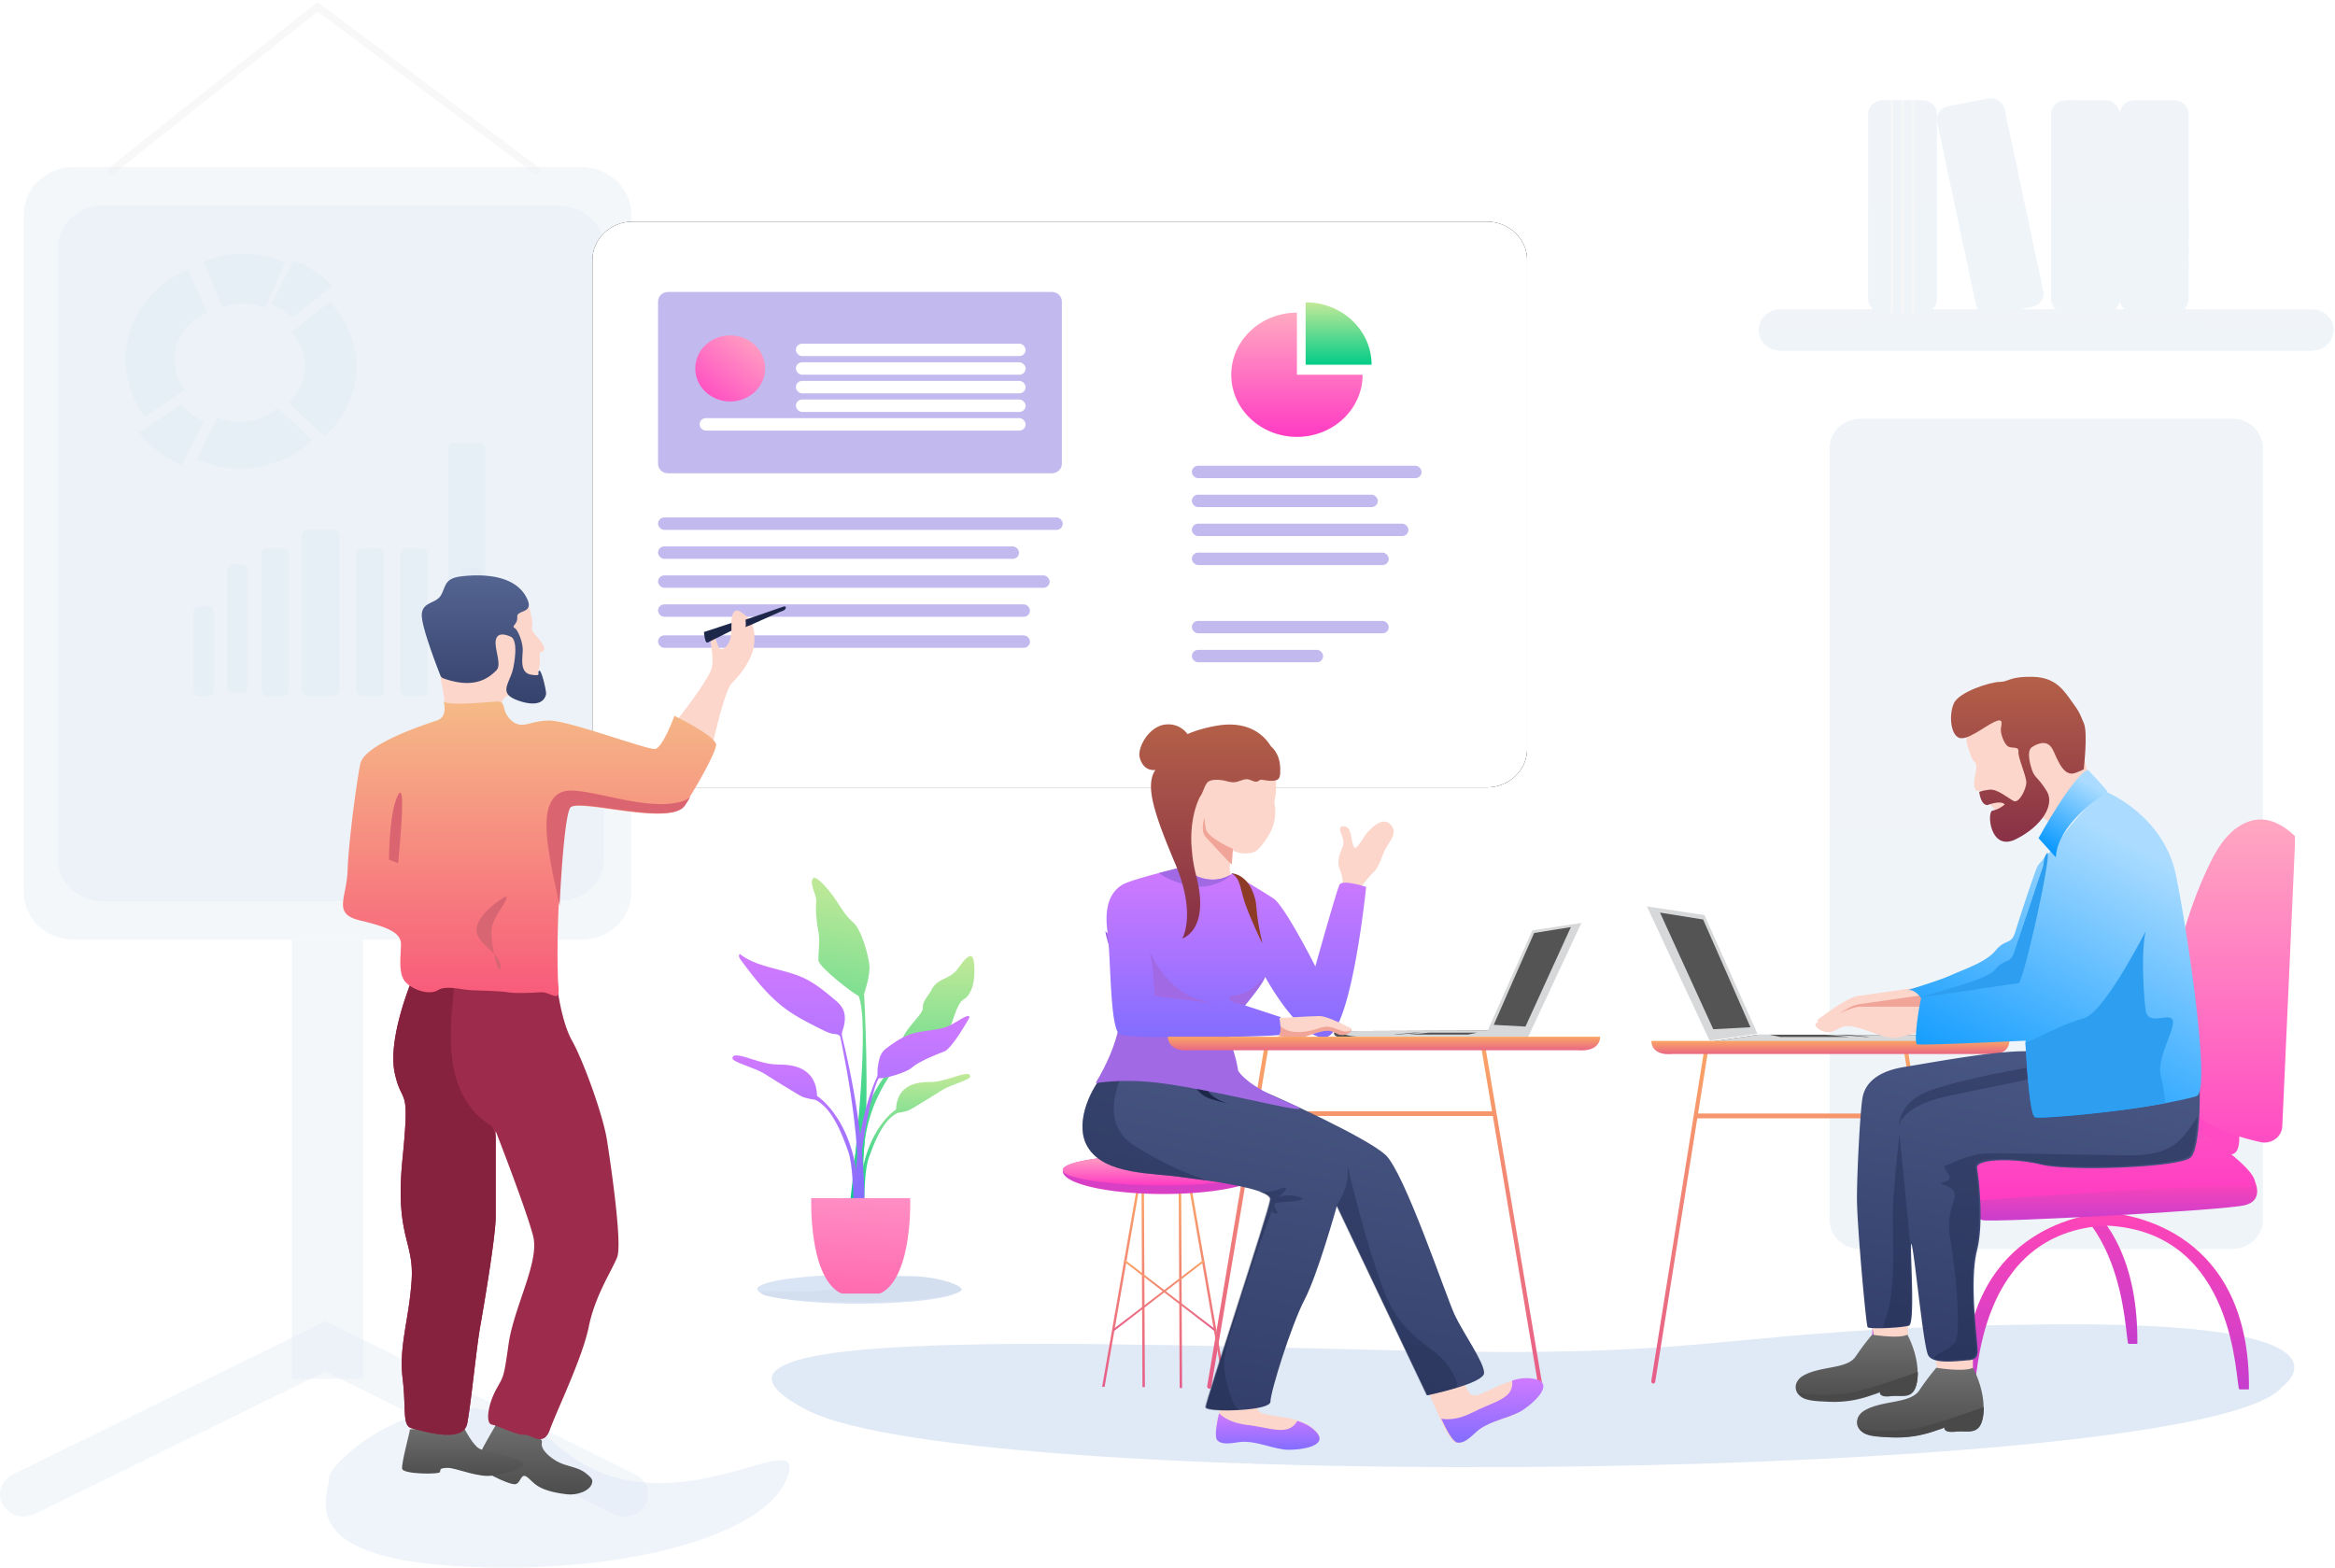 <svg xmlns="http://www.w3.org/2000/svg" xmlns:xlink="http://www.w3.org/1999/xlink" width="688" height="462"><defs><linearGradient id="a" x1="50%" x2="50%" y2="100%"><stop stop-color="#CEDCEB" offset="0"></stop><stop stop-color="#CDDCEB" offset="1"></stop></linearGradient><linearGradient id="d" x1="50%" x2="50%" y2="100%"><stop stop-color="#FFA9C1" offset="0"></stop><stop stop-color="#FF3BC3" offset="1"></stop></linearGradient><linearGradient id="e" x1="50%" x2="50%" y2="100%"><stop stop-color="#C2E998" offset="0"></stop><stop stop-color="#02CC87" offset="1"></stop></linearGradient><linearGradient id="f" x1="100%" x2="0%" y2="116.95%"><stop stop-color="#FFA9C1" offset="0"></stop><stop stop-color="#FF3BC3" offset="1"></stop></linearGradient><linearGradient id="g" x1="50%" x2="50%" y2="100%"><stop stop-color="#FAA565" offset="0"></stop><stop stop-color="#E65C8A" offset="1"></stop></linearGradient><linearGradient id="h" x1="50%" x2="50%" y1="100%" y2="0%"><stop stop-color="#C63DCD" offset="0"></stop><stop stop-color="#FF45B7" offset="1"></stop></linearGradient><linearGradient id="i" x1="50%" x2="50%" y1="3.098%" y2="100%"><stop stop-color="#6E6E6E" offset="0"></stop><stop stop-color="#4C4C4C" offset="1"></stop></linearGradient><linearGradient id="j" x1="96.396%" x2="50%" y1="-118.5%" y2="100%"><stop stop-color="#6474A4" offset="0"></stop><stop stop-color="#34406B" offset="1"></stop></linearGradient><linearGradient id="k" x1="50%" x2="50%" y1="-15.553%" y2="100%"><stop stop-color="#BB6849" offset="0"></stop><stop stop-color="#862E46" offset="1"></stop></linearGradient><linearGradient id="l" x1="67.243%" x2="25.49%" y1="13.242%" y2="100%"><stop stop-color="#ABDCFF" offset="0"></stop><stop stop-color="#0396FF" offset="1"></stop></linearGradient><linearGradient id="m" x1="50%" x2="50%" y2="100%"><stop stop-color="#D17AFF" offset="0"></stop><stop stop-color="#816DFF" offset="1"></stop></linearGradient><linearGradient id="n" x1="66.968%" x2="50%" y1="-200.29%" y2="100%"><stop stop-color="#FFD1EE" offset="0"></stop><stop stop-color="#FF6BAF" offset="1"></stop></linearGradient><linearGradient id="o" x1="50%" x2="50%" y2="100%"><stop stop-color="#F5BA86" offset="0"></stop><stop stop-color="#F8587A" offset="1"></stop></linearGradient><linearGradient id="p" x1="50%" x2="50%" y1="-46.45%" y2="100%"><stop stop-color="#6476A4" offset="0"></stop><stop stop-color="#34416B" offset="1"></stop></linearGradient><filter id="b" x="-11.6%" y="-16.8%" width="123.2%" height="138.4%"><feGaussianBlur stdDeviation="10"></feGaussianBlur></filter><path id="c" d="M342.86 166.73H91.28c-6.55 0-11.91-5.07-11.91-11.267v-144.2c0-6.197 5.36-11.267 11.91-11.267h251.58c6.55 0 11.91 5.07 11.91 11.267v144.2c0 6.197-5.36 11.267-11.91 11.267"></path></defs><g fill="none" fill-rule="evenodd"><g opacity=".682"><path opacity=".313" stroke="#E3E3E3" stroke-linecap="round" stroke-width="2.305" d="M33 50.178L93.58 2 158 50.178"></path><path fill="url(#a)" opacity=".313" d="M86 404.32h21V274.9H86z" transform="translate(0 2)"></path><path d="M6.953 444.94c-2.518 0-4.947-1.306-6.18-3.58-1.757-3.24-.417-7.224 2.994-8.895l92.153-45.149 91.338 45.161c3.402 1.683 4.727 5.669 2.956 8.906-1.768 3.236-5.96 4.496-9.364 2.81l-84.959-42.005-85.763 42.017a7.192 7.192 0 01-3.175.735M171.25 274.9H21.75c-8.145 0-14.749-6.227-14.749-13.909V61.141c0-7.682 6.604-13.911 14.749-13.911h149.5c8.145 0 14.748 6.229 14.748 13.911v199.85c0 7.682-6.603 13.909-14.748 13.909" fill="url(#a)" opacity=".313" transform="translate(0 2)"></path><path d="M164.73 263.56H30.26c-7.326 0-13.265-5.607-13.265-12.526V71.094c0-6.917 5.939-12.524 13.265-12.524h134.47c7.326 0 13.265 5.607 13.265 12.524v179.94c0 6.919-5.939 12.526-13.265 12.526" fill="url(#a)" opacity=".313" transform="translate(0 2)"></path><path d="M105 105.97c0-7.292-2.951-13.958-7.805-19.061l-11.377 9.102c2.538 2.67 4.09 6.147 4.09 9.96 0 4.21-1.881 8.023-4.908 10.775l10.613 9.839c5.792-5.265 9.387-12.561 9.387-20.615M53.468 117.14L41 125.521c3.211 4.094 7.51 7.406 12.504 9.568L60 122.137c-2.61-1.13-4.854-2.857-6.532-4.997M86.012 91.633L98 82.273c-3.157-3.24-7.077-5.864-11.512-7.644L80 87.637a17.505 17.505 0 016.012 3.996M70.742 122.41c-2.38 0-4.628-.513-6.656-1.408L58 133.362a31.525 31.525 0 0012.742 2.67c8.28 0 15.791-3.164 21.258-8.273l-10.146-9.676c-2.856 2.672-6.783 4.327-11.112 4.327M71.713 87.391c2.287 0 4.457.51 6.42 1.408L84 75.42a29.455 29.455 0 00-12.287-2.68c-4.152 0-8.11.86-11.713 2.415l5.589 13.499a15.421 15.421 0 016.124-1.263M51.374 104.01c0-6.232 3.974-11.591 9.626-13.881l-5.59-12.67C44.601 81.839 37 92.091 37 104.01c0 6.312 2.14 12.152 5.75 16.904l11.64-8.073c-1.889-2.485-3.016-5.532-3.016-8.831M61.323 203.1h-2.646c-.926 0-1.677-.76-1.677-1.7v-23.05c0-.939.751-1.7 1.677-1.7h2.646c.927 0 1.677.761 1.677 1.7v23.05c0 .94-.75 1.7-1.677 1.7M151.32 203.1h-2.646c-.926 0-1.677-.795-1.677-1.777V185.04c0-.983.751-1.778 1.677-1.778h2.646c.927 0 1.677.795 1.677 1.778v16.283c0 .982-.75 1.777-1.677 1.777M71.323 202.16h-2.646A1.685 1.685 0 0167 200.467v-34.402c0-.934.751-1.692 1.677-1.692h2.646c.927 0 1.677.758 1.677 1.692v34.402c0 .936-.75 1.693-1.677 1.693M140.32 203.1h-2.646a1.685 1.685 0 01-1.677-1.693v-34.402c0-.934.751-1.692 1.677-1.692h2.646c.927 0 1.677.758 1.677 1.692v34.402c0 .936-.75 1.693-1.677 1.693M83.406 203.1h-4.811c-.88 0-1.595-.762-1.595-1.703V161.35c0-.941.715-1.704 1.595-1.704h4.811c.881 0 1.594.763 1.594 1.704v40.048c0 .941-.713 1.703-1.594 1.703M124.41 203.1h-4.812c-.88 0-1.594-.762-1.594-1.703V161.35c0-.941.714-1.704 1.594-1.704h4.812c.881 0 1.594.763 1.594 1.704v40.048c0 .941-.713 1.703-1.594 1.703M111.41 203.1h-4.812c-.88 0-1.594-.762-1.594-1.703V161.35c0-.941.714-1.704 1.594-1.704h4.812c.881 0 1.594.763 1.594 1.704v40.048c0 .941-.713 1.703-1.594 1.703M98.092 203.1h-7.184c-1.053 0-1.908-.772-1.908-1.726v-45.671c0-.953.855-1.726 1.908-1.726h7.184c1.055 0 1.908.773 1.908 1.726v45.67c0 .955-.853 1.727-1.908 1.727" fill="url(#a)" opacity=".313" transform="translate(0 2)"></path><path d="M141.09 202.16h-7.182c-1.053 0-1.908-.761-1.908-1.702V130.18c0-.942.855-1.704 1.908-1.704h7.182c1.055 0 1.91.762 1.91 1.704v70.278c0 .94-.855 1.702-1.91 1.702" fill="url(#a)" opacity=".313" transform="translate(0 2)"></path></g><g transform="translate(539.09 122.92)" fill="url(#a)" opacity=".313"><path d="M118.58 245.08H9.04c-4.994 0-9.04-3.821-9.04-8.533V9.017C0 4.305 4.046.483 9.04.483h109.54c4.992 0 9.04 3.822 9.04 8.534v227.53c0 4.712-4.048 8.533-9.04 8.533"></path><path d="M120.5.681a8.05 8.05 0 01.37 2.403v227.53c0 4.713-4.048 8.534-9.04 8.534H2.29c-.66 0-1.303-.07-1.922-.197 1.1 3.542 4.561 6.13 8.67 6.13h109.54c4.994 0 9.04-3.821 9.04-8.534V9.017c0-4.09-3.048-7.505-7.118-8.336"></path><path d="M108.26 56.445H19.399c-4.838 0-8.76-3.702-8.76-8.27V24.826c0-4.567 3.922-8.27 8.76-8.27h88.861c4.837 0 8.76 3.702 8.76 8.27v23.35c0 4.567-3.923 8.269-8.76 8.269M108.26 113.14H19.399c-4.838 0-8.76-3.702-8.76-8.27V81.521c0-4.567 3.922-8.27 8.76-8.27h88.861c4.837 0 8.76 3.703 8.76 8.27v23.35c0 4.567-3.923 8.269-8.76 8.269M108.26 169.83H19.399c-4.838 0-8.76-3.702-8.76-8.27v-23.349c0-4.567 3.922-8.27 8.76-8.27h88.861c4.837 0 8.76 3.703 8.76 8.27v23.35c0 4.567-3.923 8.269-8.76 8.269M108.26 226.53H19.399c-4.838 0-8.76-3.702-8.76-8.27v-23.35c0-4.566 3.922-8.268 8.76-8.268h88.861c4.837 0 8.76 3.702 8.76 8.268v23.35c0 4.568-3.923 8.27-8.76 8.27"></path><path d="M109.13 16.599a7.88 7.88 0 011.173 4.121v23.347c0 4.568-3.923 8.271-8.76 8.271H12.682c-.293 0-.582-.015-.869-.042 1.514 2.478 4.341 4.15 7.589 4.15h88.86c4.838 0 8.76-3.704 8.76-8.271V24.828c0-4.291-3.46-7.817-7.891-8.229M109.13 73.293a7.88 7.88 0 011.173 4.121v23.347c0 4.568-3.923 8.271-8.76 8.271H12.682c-.293 0-.582-.015-.869-.042 1.514 2.478 4.341 4.15 7.589 4.15h88.86c4.838 0 8.76-3.704 8.76-8.271V81.522c0-4.291-3.46-7.817-7.891-8.229M109.13 129.99a7.876 7.876 0 011.173 4.121v23.347c0 4.568-3.923 8.271-8.76 8.271H12.682c-.293 0-.582-.015-.869-.042 1.514 2.478 4.341 4.15 7.589 4.15h88.86c4.838 0 8.76-3.704 8.76-8.271v-23.347c0-4.291-3.46-7.817-7.891-8.229M109.13 186.68a7.878 7.878 0 011.172 4.121v23.35c0 4.567-3.922 8.27-8.76 8.27H12.68c-.291 0-.581-.015-.867-.042 1.513 2.477 4.341 4.15 7.587 4.15h88.861c4.837 0 8.76-3.704 8.76-8.271v-23.35c0-4.289-3.462-7.816-7.891-8.228"></path><path d="M97.15 47.545H24.993c-4.205 0-7.615-3.219-7.615-7.188v-11.98c0-3.97 3.41-7.188 7.615-7.188H97.15c4.205 0 7.615 3.219 7.615 7.188v11.98c0 3.97-3.41 7.188-7.615 7.188M97.15 104.14H24.993c-4.205 0-7.615-3.219-7.615-7.188v-11.98c0-3.97 3.41-7.188 7.615-7.188H97.15c4.205 0 7.615 3.217 7.615 7.188v11.98c0 3.97-3.41 7.188-7.615 7.188M97.15 160.73H24.993c-4.205 0-7.615-3.219-7.615-7.188v-11.98c0-3.97 3.41-7.188 7.615-7.188H97.15c4.205 0 7.615 3.219 7.615 7.188v11.98c0 3.97-3.41 7.188-7.615 7.188M97.15 217.32H24.993c-4.205 0-7.615-3.219-7.615-7.188v-11.98c0-3.97 3.41-7.188 7.615-7.188H97.15c4.205 0 7.615 3.219 7.615 7.188v11.98c0 3.97-3.41 7.188-7.615 7.188"></path><path d="M70.546 36.501c0-3.504-3.008-6.342-6.72-6.342-3.71 0-6.72 2.838-6.72 6.342s3.01 6.343 6.72 6.343c3.712 0 6.72-2.84 6.72-6.343M70.531 93.195c0-3.504-3.008-6.343-6.72-6.343-3.71 0-6.72 2.84-6.72 6.343 0 3.504 3.01 6.343 6.72 6.343 3.712 0 6.72-2.84 6.72-6.343M70.516 149.89c0-3.504-3.008-6.343-6.72-6.343-3.71 0-6.72 2.84-6.72 6.343 0 3.504 3.01 6.343 6.72 6.343 3.712 0 6.72-2.84 6.72-6.343M70.502 206.58c0-3.504-3.008-6.343-6.72-6.343-3.71 0-6.72 2.84-6.72 6.343 0 3.504 3.01 6.342 6.72 6.342 3.712 0 6.72-2.838 6.72-6.342"></path><path d="M66.594 30.734c.805 1.046 1.294 2.322 1.294 3.713 0 3.504-3.01 6.344-6.72 6.344-.99 0-1.92-.215-2.767-.577 1.22 1.587 3.19 2.63 5.426 2.63 3.711 0 6.72-2.84 6.72-6.343 0-2.57-1.627-4.769-3.953-5.767M66.579 87.428c.805 1.046 1.294 2.32 1.294 3.713 0 3.504-3.01 6.344-6.72 6.344-.99 0-1.92-.215-2.767-.577 1.22 1.587 3.19 2.63 5.426 2.63 3.711 0 6.72-2.84 6.72-6.343 0-2.569-1.627-4.769-3.953-5.767M66.564 144.12c.805 1.046 1.294 2.32 1.294 3.713 0 3.504-3.01 6.344-6.72 6.344-.99 0-1.922-.215-2.767-.577 1.22 1.587 3.19 2.63 5.426 2.63 3.711 0 6.72-2.84 6.72-6.343 0-2.57-1.627-4.769-3.953-5.767M66.549 200.82c.805 1.047 1.294 2.322 1.294 3.715 0 3.502-3.01 6.342-6.72 6.342-.99 0-1.92-.214-2.767-.577 1.22 1.588 3.19 2.63 5.426 2.63 3.711 0 6.72-2.84 6.72-6.342 0-2.57-1.627-4.77-3.953-5.768"></path></g><g transform="translate(95.186 65.305)"><use fill="#000" filter="url(#b)" xlink:href="#c"></use><use fill="#FFF" xlink:href="#c"></use><path d="M306.3 45.131c0 10.11-8.663 18.306-19.35 18.306s-19.35-8.196-19.35-18.306c0-10.11 8.663-18.306 19.35-18.306v18.306h19.35z" fill="url(#d)"></path><path d="M289.51 23.777c10.734 0 19.436 8.232 19.436 18.387H289.51V23.777z" fill="url(#e)"></path><path d="M214.75 74.161H101.64c-1.621 0-2.936-1.243-2.936-2.777V23.506c0-1.534 1.315-2.778 2.936-2.778h113.11c1.621 0 2.936 1.244 2.936 2.778v47.878c0 1.534-1.315 2.777-2.936 2.777" fill="#C2BAEF"></path><path d="M119.96 53.008c-5.685 0-10.294-4.36-10.294-9.738s4.609-9.739 10.294-9.739c5.686 0 10.294 4.36 10.294 9.739s-4.609 9.738-10.294 9.738z" fill="url(#f)"></path><rect x="139.32" y="35.97" width="67.685" height="3.658" rx="1.829" fill="#fff"></rect><rect x="255.99" y="71.94" width="67.685" height="3.658" rx="1.829" fill="#C2BAEF"></rect><rect x="98.705" y="87.181" width="119.25" height="3.658" rx="1.829" fill="#C2BAEF"></rect><rect x="255.99" y="80.475" width="54.793" height="3.658" rx="1.829" fill="#C2BAEF"></rect><rect x="98.705" y="95.717" width="106.36" height="3.658" rx="1.829" fill="#C2BAEF"></rect><rect x="255.99" y="89.01" width="63.817" height="3.658" rx="1.829" fill="#C2BAEF"></rect><rect x="98.705" y="104.25" width="115.39" height="3.658" rx="1.829" fill="#C2BAEF"></rect><rect x="255.99" y="97.546" width="58.016" height="3.658" rx="1.829" fill="#C2BAEF"></rect><rect x="98.705" y="112.79" width="109.59" height="3.658" rx="1.829" fill="#C2BAEF"></rect><rect x="98.705" y="121.93" width="109.59" height="3.658" rx="1.829" fill="#C2BAEF"></rect><rect x="255.99" y="117.66" width="58.016" height="3.658" rx="1.829" fill="#C2BAEF"></rect><rect x="255.99" y="126.2" width="38.677" height="3.658" rx="1.829" fill="#C2BAEF"></rect><rect x="139.32" y="41.457" width="67.685" height="3.658" rx="1.829" fill="#fff"></rect><rect x="139.32" y="46.944" width="67.685" height="3.658" rx="1.829" fill="#fff"></rect><rect x="139.32" y="52.431" width="67.685" height="3.658" rx="1.829" fill="#fff"></rect><rect x="110.95" y="57.918" width="96.048" height="3.658" rx="1.829" fill="#fff"></rect><path d="M206.52 103.03l.02 2.257" fill="#FCD6CB"></path><path d="M577.3 343.32s27.313-19.441-69.977-18.329c-97.291 1.112-90.382 9.822-183.65 7.804-93.273-2.018-230.33-8.036-181.07 17.422 49.26 25.458 412.13 21.124 434.7-6.897" fill="#D9E4F4" opacity=".812"></path><path d="M407.08 243.22c.06-.373.365-.623.688-.56.317.073.525.445.465.827l-3.09 19.338h63.198c.18 0 .34.101.448.256l-3.13-19.594c-.06-.382.148-.754.478-.83.319-.06.615.186.675.564l15.708 98.337c.061.382-.148.753-.464.827a.473.473 0 01-.112.013c-.281 0-.524-.241-.577-.574l-12.47-78.071c-.078.282-.296.488-.556.488h-63.423l-12.393 77.584c-.053.332-.296.573-.576.573a.473.473 0 01-.112-.013c-.317-.073-.526-.445-.465-.828l15.708-98.336z" fill="url(#g)"></path><path d="M520 162.27s-2.578-8.203-2.578-12.195c0-2.893-2.697-5.891-4.835-7.672-4.046-3.37-9.426-4.57-14.701-3.768-3.208.488-7.69 1.469-9.695 4.058-2.557 3.306-5 7.86-3.581 12.038.473 1.393.897 3.121 1.818 4.336.11.144.293.271.389.41.778 1.118-.104 3.306-.209 4.551-.065.778-.472 3.358.697 3.674 1.64.443.938-.776 1.64.444.595 1.03 1.14 2.089 1.82 3.073.675.977 1.768 1.611 2.154 2.74.467 1.37.057 6.212 2.706 5.826 3.047-.443 7.383-6.43 11.016-4.212 3.633 2.217 4.102 3.769 4.102 3.769L520 162.27z" fill="#FCD6CB"></path><path d="M475.92 239.79v.691c0 .661-.567 1.198-1.266 1.198h-65.887l14.11-2.087 53.042.198z" fill="#545454"></path><path fill="#D6D8D9" d="M422.62 239.29l-15.59-34.93-16.96-2.56 18.48 39.57z"></path><path d="M406.63 205.66c.493.99 13.946 31.743 13.946 31.743l-10.954.585-15.685-34.362 12.694 2.033z" fill="#545454"></path><path d="M422.91 239.6l53.043.198-4.055 1.25c-1.376.423-2.813.639-4.26.639h-58.87l14.142-2.087z" fill="#D6D8D9"></path><path fill="#545454" d="M429.36 240.28h20.54l-7.17-.68h-16.56zM454.52 240.28h1.44l-7.1-.68h-2.71z"></path><path d="M426.35 241.43h-34.991c.214 4.633 5.984 3.861 5.984 3.861h93.561s5.77.772 5.984-3.861H426.35z" fill="url(#g)"></path><path d="M564.58 269.19s.465 5.054-1.988 5.615c-2.453.561-11.7-1.575-11.36-5.615.34-4.04.235-7.792 3.75-8.236 3.516-.443 9.634 6.97 9.634 6.97" fill="#FF4AC3"></path><path d="M495.04 278.67v-.057s.17.003.485.022c.313-.02.484-.022.484-.022v.057c6.106.502 39.003 5.375 38.571 52.036h-2.657c-1.149-1.775-.451-46.485-36.398-48.258-35.947 1.773-35.25 46.483-36.398 48.258h-2.658c-.432-46.661 32.466-51.534 38.571-52.036" fill="url(#h)"></path><path d="M524.98 292.08v-.057s.184.003.52.022c.338-.019.521-.022.521-.022v.057c6.559.503 41.9 5.375 41.435 52.036h-2.854c-1.234-1.775-.485-46.485-39.101-48.258-38.616 1.772-37.867 46.483-39.101 48.258h-2.855c-.465-46.661 34.877-51.534 41.435-52.036" fill="url(#h)"></path><path d="M568.95 282.27s3.314 5.952-2.545 7.537-73.44 5.133-77.266 4.468c-3.826-.665-8.174-7.286-8.173-7.313.001-.027 86.61-4.692 86.61-4.692h1.374z" fill="url(#h)"></path><path d="M581 183.75a54863.503 54863.503 0 01-3.727 82.864c-.143 3.137-3.284 5.373-6.508 4.626-8.824-2.044-17.516-5.111-22.753-11.904-6.174-8.009-5.693-18.882-4.232-28.697 2.107-14.147 5.73-28.179 12.016-41.169 2.256-4.66 5.096-9.42 9.833-11.907 5.92-3.108 11.115-.517 15.37 3.52M478.38 289.16s73.219-5.776 87.321-4.678c14.102 1.1-17.687-22.423-32.928-25.719-15.241-3.296-71.453-4.395-68.448 1.465 3.005 5.86 3.672 26.368 14.056 28.932" fill="url(#d)"></path><path d="M470.63 225.57l-18.426 2.617c-3.303.47-10.099 5.803-11.546 6.767-1.447.963 2.647 3.24 5.085 1.801 2.438-1.439 2.603-2.64 7.131-2.105 4.529.534 9.092 2.408 12.438 1.092 3.346-1.316 6.505-2.69 6.505-2.69l-1.03-6.495" fill="#FCD6CB"></path><path d="M471.2 231.06h-18.633c-3.34 0-10.898 4.32-12.48 5.07-1.582.75 2.11 3.577 4.746 2.496 2.637-1.08 2.988-2.245 7.383-1.08 4.394 1.163 8.613 3.658 12.129 2.826 3.516-.831 6.855-1.746 6.855-1.746v-6.568" fill="#FCD6CB"></path><path d="M446.8 233.3c2.32-1.058 4.739-1.966 6.271-1.966h18.334l-.372-2.338-.155-.984c-.524.073-15.124 2.148-18.425 2.617-1.459.206-3.597 1.36-5.653 2.671" fill="#F1A498"></path><path d="M467 323.21v5.66c0 .32-8.24 4.377-8.917 4.484-.677.106-1.253-5.48-1.253-5.48l-1.004-6.586L467 323.21z" fill="#FCD6CB"></path><path d="M466.82 328s3.612 6.406 2.935 13.026-4.29 4.698-7.901 5.125c-3.61.427-3.16-1.28-3.16-1.28-.08.303-1.896.797-2.163.895a34.533 34.533 0 01-5.816 1.567c-2.51.446-5.082.56-7.63.412-2.077-.12-5.455-.135-7.243-1.206-2.83-1.693-2.4-4.913.25-6.439 5.192-2.99 12.93-1.85 15.508-5.694 2.579-3.844 4.836-6.406 4.836-6.406s7.901 1.28 10.384 0" fill="url(#i)"></path><path d="M486.12 333.04v5.876c0 .332-8.555 4.545-9.258 4.656-.703.11-1.3-5.69-1.3-5.69l-1.043-6.838 11.6 1.996z" fill="#FCD6CB"></path><path d="M451.96 287.89c0 7.762 2.672 37.226 3.14 37.891.217.31 2.411.379 4.907.3 2.876-.094 6.152-.386 7.28-.743.412-.129.658-1.25.799-2.946.021-.246.039-.506.053-.775.372-6.412-.457-18.96-.205-20.234.04-.197.103-.13.197.256.936 3.768 3.375 29.463 4.782 32.347.355.728 1.086 1.203 2.032 1.5 2.794.874 7.467.216 9.92.05 3.28-.22 2.672-2.535 2.437-5.638a102.84 102.84 0 00-.092-1.037c-.418-4.543-1.754-17.74.04-25.316.028-.124.056-.24.084-.356 2.095-8.202.485-21.505.014-24.272-.468-2.767 11.017-3 19.043-1.005 8.026 1.996 41.192.889 43.987-2.215 1.547-1.719 2.176-7.316 2.43-11.966.203-3.748.167-8.453.167-8.453s-.003 1.572-1.41.907c-1.405-.665-37.967-10.42-46.64-11.53-8.67-1.108-30.466 3.106-38.903 4.436-8.438 1.33-11.721 5.099-12.424 9.09-.703 3.99-1.638 21.95-1.638 29.709" fill="url(#j)"></path><path d="M518.8 161.08s1.248-10.476 0-13.303c-1.249-2.827-1.07-2.993-3.389-6.153-2.318-3.16-4.636-7.317-11.593-7.483-6.954-.166-7.133 1.497-9.808 1.497s-12.126 2.937-13.552 6.43c-1.427 3.492-.885 8.82 1.434 9.984 2.318 1.164 7.656-3.277 10.51-4.608 2.853-1.33 2.143.5 1.965 1.996-.178 1.496 1.07 4.822 2.318 5.321 1.249.499 3.055-.166 2.865 1.497s2.307 6.984 2.307 8.98c0 1.995-2.14 6.318-3.745 5.487-1.605-.831-4.81-3.623-7.134-3.326-2.313.296-2.988.658-2.988.658s.349 3.784 2.37 3.895c0 0 4.066-1.615 5.136-.174 0 0-1.783 1.552-3.566 1.774-1.784.221-.833 12.306 6.895 8.425 7.728-3.88 11.533-10.199 9.036-14.19-2.497-3.99-3.448-3.88-4.16-5.764-.714-1.885-1.903-6.098-.12-7.206 1.783-1.11 4.637-2.328 6.183.997 1.545 3.326 3.21 7.872 6.539 6.652 3.33-1.22 2.497-1.386 2.497-1.386" fill="url(#k)"></path><path d="M537.05 208.84c1.04-1.999 1.68-3.296 1.723-3.385-.78.422-1.336 1.656-1.723 3.385" fill="#5960A3"></path><path d="M466.78 226.49c1.512-.456 9.731-2.967 13.011-4.473 3.62-1.663 10.241-3.768 13.053-7.26 2.812-3.492 4.57-1.424 5.8-5.535 1.22-4.07 5.713-17.646 6.483-19.2l.021-.043c.327-.618 1.755-2.195 3.193-3.708.767-.81 1.535-1.6 2.14-2.215 3.331-5.558 13.294-16.913 15.623-15.694 0 0 16.348 6.984 19.863 24.279 3.516 17.294 10.316 63.37 6.097 65.033-1.114.439-4.844 1.26-9.766 2.218-13.735 2.674-36.52 4.575-37.815 4.087-1.757-.666-2.636-19.123-2.812-21.618a31.946 31.946 0 01-.016-1.002c-5.6.268-30.913 1.451-31.954 1.058-.883-.336-.032-7.18.64-10.989.217-1.237.414-2.155.53-2.428-.113-.532-2.067-3.01-4.092-2.51" fill="url(#l)"></path><path d="M520.05 161.56s6.328 6.652 5.8 6.652c-.527 0-14.765 8.813-15.292 19.123l-5.097-5.654s10.37-18.791 14.589-20.121" fill="url(#l)"></path><path d="M502.35 253.01c.464 5.268 1.146 10.513 2.067 10.862 1.294.489 24.588-1.372 38.32-4.185-.077-2.239-.735-6.038-1.23-7.844-1.406-5.099 4.218-13.745 3.515-16.406-.703-2.661-7.267 1.772-7.97-2.884-.555-3.671-1.472-16.988-.027-23.437-3.84 7.364-13.131 24.272-18.253 25.655-6.56 1.773-15.936 7.094-17.107 7.094a.163.163 0 00-.07.02c0 .16.003.283.01.369.063.905.221 3.918.478 7.417l.267 3.339zM498.42 214.93c-1.23 4.11-2.988 2.042-5.8 5.534-2.503 3.107-18.235 6.635-21.97 8.212 8.012-1.184 28.16-4.171 28.948-4.267 1.332-.167 9.593-36.86 8.521-38.463-1.438 1.513-1.003 3.422-1.33 4.04" fill="#2D9EF0"></path><path d="M474.52 335.13c2.795.874 7.467.216 9.92.05 3.28-.22 2.673-2.534 2.437-5.637-.021-.263-.053-.613-.092-1.038-.418-4.543-1.754-17.74.04-25.316l.084-.356c2.095-8.202.485-21.505.014-24.272-.468-2.767 11.017-3 19.043-1.004 8.026 1.995 41.192.888 43.987-2.215 1.547-1.72 2.176-7.317 2.43-11.966-.04.715-1.41 2.301-1.804 2.92a23.693 23.693 0 01-4.339 5.092c-5.449 4.809-15.39 3.695-22.306 3.628-11.007-.103-21.997-.436-32.99-.436-6.504 0-11.693 3.54-12.923 3.54-1.23 0 1.23 2.493 1.23 3.657 0 1.165-2.2 1.165-2.506 1.663-.306.5 4.968.666 3.913 4.49-1.055 3.825-2.285 5.987-1.055 12.805 1.231 6.817 3.164 25.729 1.406 29.22-1.233 2.454-5.98 3.429-6.489 5.175M459.69 325.88c2.876-.093 6.152-.385 7.28-.742.412-.13.658-1.25.799-2.946-.032-.363-.025-.642.052-.775.373-6.412-.457-18.96-.204-20.234-1.04-11.637-3.11-31.824-3.11-32.324 0 0-1.759 15.133-1.934 21.95s1.054 23.945-2.11 32.26c-.443 1.164-.689 2.088-.773 2.81M464.2 267.36c-.007-1.966 1.437-3.673 3.032-4.933 5.036-3.977 12.588-4.874 18.802-6.272 1.14-.257 16.199-3.206 16.176-3.466a272.108 272.108 0 01-.267-3.34c-6.377 1.141-21.944 4.098-29.296 7.051-5.03 2.023-8.308 5.765-8.448 10.96" fill="#1D274A" opacity=".374"></path><path d="M452.53 355.67c.327.495.805.951 1.441 1.33 1.857 1.111 5.361 1.128 7.52 1.254 2.644.153 5.316.033 7.921-.429a35.838 35.838 0 006.04-1.626c.274-.103 2.161-.616 2.242-.931 0 .003-.467 1.772 3.284 1.33 3.748-.443 7.499 1.553 8.202-5.321.063-.62.091-1.234.087-1.84-.028-6.172-3.135-11.683-3.135-11.683-2.577 1.33-10.78 0-10.78 0s-2.344 2.661-5.023 6.652c-2.675 3.991-10.709 2.807-16.1 5.91-2.155 1.24-2.893 3.562-1.699 5.354" fill="url(#i)"></path><path d="M452.6 355.57c.327.495.805.951 1.441 1.33 1.857 1.111 5.362 1.128 7.52 1.254 2.644.153 5.316.033 7.921-.429a35.838 35.838 0 006.04-1.626c.274-.103 2.162-.616 2.243-.931 0 .003-.468 1.772 3.283 1.33 3.748-.443 7.499 1.553 8.202-5.321.063-.62.091-1.234.088-1.84-3.294 1.194-18.608 6.665-23.512 6.865-4.694.19-10.406.459-13.226-.632M434.55 344.97c.315.477.775.915 1.388 1.28 1.787 1.07 5.16 1.086 7.239 1.208 2.545.147 5.117.032 7.625-.413a34.504 34.504 0 005.815-1.566c.263-.1 2.081-.592 2.159-.896 0 .003-.45 1.706 3.16 1.28 3.608-.426 7.22 1.495 7.896-5.122.061-.596.088-1.189.085-1.771-3.17 1.15-17.914 6.416-22.635 6.608-4.518.183-10.018.442-12.732-.608" fill="#4A4949"></path><path d="M127.93 314.6c0 2.353 13.392 4.26 29.912 4.26s29.912-1.907 29.912-4.26c0-2.353-13.393-4.26-29.912-4.26-16.52 0-29.912 1.907-29.912 4.26" fill="#D9E4F4"></path><path d="M38.598 396.17c47.308 2.972 91.554-8.25 98.162-26.029s-35.644 18.493-67.485-9.334C37.434 332.98 1.79 364.986 1.79 370.141s-10.499 23.057 36.808 26.029z" fill="#D9E4F4" opacity=".421"></path><path d="M129 315.58c0 1.583 13.392 2.866 29.912 2.866s29.268-2.177 29.268-3.76c0-1.582-13.322-6.718-29.268-1.972-15.946 4.745-29.912 1.283-29.912 2.866h44.658" fill="#D3DEEF"></path><path transform="rotate(10 150.88 241.86)" d="M165.88 288.54l-2.398.022c-.997-17.067-3.688-54.912-8.237-61.438-.998.01-12.919-6.243-13.388-8.185-.468-1.942-.456-5.632-1.43-8.164-1.133-2.95-1.934-5.78-2.246-8.918-.185-1.868-2.876-4.563-2.168-6.372.585-1.495 5.111 2.39 6.807 3.999 1.696 1.609 4.372 5.105 7.068 6.569 2.696 1.464 6.19 8.743 7.002 11.714.812 2.971-.083 8.516-.083 8.516s7.146 30.407 8.1 47.19c.368 6.463.701 11.415.973 15.067" fill="url(#e)"></path><path d="M159.21 277.3l.097 13.157H156.2c-.573-10.842.324-33.291 15.775-45.238 0 0-2.26-.276-1.416-3.878.845-3.6 6.367-7.745 6.18-9.728-.175-1.84 1.611-3.442 2.476-5.139 1.813-3.556 4.814-2.995 7.32-5.69.666-.717 3.22-4.922 4.497-4.29 1.272.627.839 6.25.737 6.896-.315 2.013-1.006 4.646-2.98 5.788-2.573 1.487-3.144 8.246-5.145 9.598-2 1.351-9.43 6.894-11.002 7.029s-13.574 12.166-13.43 31.495" fill="url(#e)"></path><path d="M169.26 262.66c-4.508 2.192-7.013 9.3-8.453 13.21-1.228 3.333-1.363 11.443-1.377 13.763h-1.422c-.032-21.297 10.814-27.98 10.814-27.98.25-7.76 6.888-8.115 10.08-8.115 3.194 0 6.45-1.363 8.579-1.955 2.13-.593 3.194-.593 3.194.355s-5.473 2.368-7.952 3.791c-.313.18-9.08 5.746-10.238 6.19-1.159.445-3.225.741-3.225.741" fill="url(#e)"></path><path d="M124.27 246.16c2.43.676 6.144 2.23 9.788 2.23s11.216.406 11.502 9.26c0 0 12.405 7.643 12.338 32.013h-1.623c-.012-2.523-.154-11.946-1.57-15.793-1.644-4.46-4.502-12.571-9.646-15.072 0 0-2.357-.338-3.679-.845-1.322-.507-11.325-6.858-11.681-7.063-2.83-1.624-9.073-3.244-9.073-4.325s1.214-1.082 3.643-.406" fill="url(#m)"></path><path d="M163.91 252.43c-1.401-.177-7.568 26.608-5.646 37.668h-1.52c-.102-3.724-.28-23.261 6.5-38.119.242-.532.065-1.86.159-2.475.318-2.095.56-4.377 2.426-5.783 2.435-1.833 5.137-3.74 8.172-4.542 3.096-.819 6.393-.777 9.437-1.798 2.953-.991 6.763-4.416 7.05-2.884 0 0-5.145 9.282-7.526 10.093-2.382.811-7.812 3.154-9.431 4.686-1.62 1.532-8.192 3.334-9.62 3.154" fill="url(#m)"></path><path d="M122.73 215.9a.746.746 0 01.086-.078c5.31 4.163 12.953 4.244 19.1 7.203 3.06 1.474 5.682 3.631 8.27 5.767 1.118.922 2.263 1.878 2.92 3.135.958 1.837.72 4.035.11 6-.15.487-.324.976-.336 1.483-.009.406.087.807.183 1.202 2.956 12.265 5.122 24.653 6.013 37.214.29 4.091.468 8.196.427 12.296h-2.45c1.25-11.612-.105-23.51-1.892-35.009-.748-4.81-1.709-9.586-2.647-14.366-.05-.258-.105-.525-.258-.745-.452-.648-1.53-.553-2.231-.703-1.178-.254-2.273-.823-3.332-1.352-3.587-1.791-7.195-3.596-10.397-5.952-5.346-3.935-9.343-9.244-13.257-14.476-.362-.483-.698-1.204-.31-1.62" fill="url(#m)"></path><path d="M143.85 287.76h29.148s.826 22.655-8.329 27.841c-.32.181-.687.275-1.06.275H153.238c-.373 0-.74-.094-1.06-.275-9.154-5.186-8.329-27.841-8.329-27.841" fill="url(#n)"></path><path d="M260.52 343.1l17.034-101.12c.062-.367.377-.613.708-.547.327.072.542.434.48.808l-3.426 20.334c.095-.239.304-.406.55-.406h68.571l-3.357-19.929c-.063-.373.152-.735.487-.809.323-.065.638.182.7.55l17.035 101.12c.062.372-.153.735-.478.806a.506.506 0 01-.116.013c-.289 0-.539-.235-.593-.56l-13.445-79.807h-68.805c-.326 0-.59-.294-.603-.662l-13.556 80.47c-.054.323-.304.559-.593.559a.506.506 0 01-.115-.013c-.326-.072-.541-.434-.479-.808" fill="url(#g)"></path><path d="M297.89 238.55v.59c0 .563.483 1.02 1.08 1.02h56.183l-12.032-1.78-45.231.17z" fill="#545454"></path><path fill="#D6D8D9" d="M343.02 238.64l13.29-29.78 14.46-2.19-15.76 33.75z"></path><path d="M356.84 209.63c-.42.845-11.892 27.069-11.892 27.069l9.341.5 13.376-29.303-10.825 1.734z" fill="#545454"></path><path d="M343.12 238.38l-45.232.17 3.458 1.064c1.173.361 2.399.545 3.632.545h50.2l-12.058-1.779z" fill="#D6D8D9"></path><path fill="#545454" d="M337.33 239.57h-17.52l6.12-.58h14.12zM316.52 239.57h-1.22l6.05-.58h2.31z"></path><path d="M229.56 343.36l10.063-57.756c.032-.184.213-.308.41-.278a.34.34 0 01.294.388l-10.044 57.646h-.723zM265.4 343.36l-10.044-57.646a.34.34 0 01.294-.388.356.356 0 01.41.278l10.063 57.756h-.723zM252.4 343.72l-.278-58.672c0-.186.158-.338.355-.339h.002c.196 0 .356.15.357.336l.278 58.675h-.714zM241.44 343.45l-.271-57.183a.348.348 0 01.355-.34h.002c.196 0 .356.151.357.337l.271 57.186h-.714z" fill="url(#g)"></path><path d="M217.96 279.78c0 1.354 1.746 2.617 4.751 3.673 3.781 1.334 9.557 2.342 16.36 2.807.235.02.475.036.718.048.357.024.718.043 1.083.063l.713.036a127.842 127.842 0 0010.652.055c.24-.007.479-.015.714-.028a88.58 88.58 0 002.12-.107c.238-.016.473-.028.708-.044 7.131-.468 13.162-1.532 16.99-2.942 2.816-1.036 4.44-2.255 4.44-3.561 0-.063-.004-.127-.009-.182a1.788 1.788 0 00-.264-.735c-.805-.91-3.386-1.735-7.193-2.386-5.423-.938-13.338-1.525-22.156-1.525-9.477 0-17.908.679-23.331 1.735-3.165.62-5.305 1.362-6.023 2.176a1.799 1.799 0 00-.265.734c-.003.056-.008.12-.008.183" fill="#D93FC5"></path><path d="M217.96 279.47c0 .04.004.088.008.128.147.81 1.696 1.564 4.285 2.21 5.196 1.307 14.597 2.18 25.333 2.18 10.69 0 20.062-.865 25.27-2.16 2.628-.654 4.198-1.417 4.344-2.23.005-.04.009-.088.009-.128 0-.206-.088-.409-.273-.607-.806-.91-3.387-1.735-7.194-2.387-5.422-.936-13.338-1.524-22.156-1.524-9.476 0-17.908.679-23.33 1.735-3.165.62-5.306 1.362-6.024 2.176-.184.198-.272.4-.272.607" fill="url(#d)"></path><path d="M233.08 326.82c.064 0 .13-.02.184-.062l26.322-20.22a.266.266 0 00.042-.388.303.303 0 00-.41-.04l-26.323 20.219a.267.267 0 00-.042.388.298.298 0 00.227.102" fill="url(#g)"></path><path d="M262.62 326.82c.085 0 .17-.035.227-.102a.267.267 0 00-.043-.389l-26.322-20.219a.303.303 0 00-.41.04.266.266 0 00.042.389l26.322 20.22c.054.042.12.062.184.062" fill="url(#g)"></path><path d="M248 173.96c-.076 1.123.55 2.335 1.431 3.543 1.603 2.205 4.044 4.377 4.583 5.916.84 2.384-1.366 7.017-1.366 7.017s1.019 4.764 3.957 6.154c.179.084.378.16.594.224 3.309.939 11.474-.834 10.318-4.127-.357-1.014-.418-2.085-.336-3.105.22-2.497.336-4.637.336-4.637 2.516 1.851 6.505 1.254 7.411.526.913-.723 2.592-2.513 4.198-5.555 1.61-3.046 1.47-5.826 1.39-7.08-.075-1.26-.408-1.191 0-2.98.409-1.786.36-6.16 0-6.42a38.633 38.633 0 00-1.081-4.127c-.431-1.356-.82-2.757-1.573-3.994-.855-1.403-1.897-1.887-3.572-2.05-5.116-.497-11.078-1.845-15.92.445-4.542 1.914-6.572 9.04-8.691 10.125-5.036 2.578-1.47 6.946-1.679 10.125" fill="#FCD6CB"></path><path d="M252.76 190.34s1.02 4.765 3.958 6.154c.18.084.378.159.596.223.075-.16.025-.362-.177-.608-2.518-3.1-1.821-2.922-1.07-9.41.735-6.388-6.194-9.053-6.522-9.29 1.603 2.203 4.042 4.375 4.583 5.915.84 2.382-1.368 7.016-1.368 7.016" fill="#F1A498"></path><path d="M299.45 190.58l.004.016c.055.166.118.337.189.508.16.377.29.735.395 1.072.676 2.184.31 3.605.227 4.621-.097 1.176 5.06.902 5.06.902l.32-1.263s.84-1.274 1.98-2.656c.521-.635 1.105-1.29 1.71-1.854.003-.004.003-.008.003-.008 2.057-1.946 2.493-4.824 3.778-7.19 1.179-2.177 3.722-4.63 1.401-7.084-2.312-2.438-5.69 1.032-7.122 2.732-.374.437-2.93 4.836-3.5 4.133-.957-1.175-.764-5.15-2.103-5.964-1.339-.813-2.58-.36-2.006 1.263.575 1.628 1.242 2.894.667 4.34-.386.976-1.167 2.533-1.263 4.303v.009c-.038.682.03 1.393.26 2.12M324.45 342.83c.814.686 2.733 5.676 4.786 10.091 1.667 3.598 3.428 6.814 4.755 7.024 2.482.392 4.81-2.716 6.547-3.948 3.567-2.525 7.924-3.118 11.786-5.088 2.635-1.34 11.184-8.27 4.465-9.708-2.314-.495-4.53-.2-6.675.453-2.778.84-5.437 2.282-8.047 3.398-1.263.541-2.57 1.255-3.922.527-.863-.467-2.738-5.39-2.842-5.39 0 0-12.334 1.4-10.854 2.641" fill="#FCD6CB"></path><path d="M329.48 352.77c1.667 3.598 3.428 6.814 4.755 7.024 2.482.392 4.811-2.716 6.548-3.948 3.567-2.526 7.923-3.118 11.786-5.088 2.634-1.34 11.184-8.27 4.464-9.708-2.314-.495-4.529-.2-6.675.453.667 5.353-4.943 6.002-11.683 9.423-4.292 2.18-7.385 2.151-9.196 1.844" fill="url(#m)"></path><path d="M263.56 359.02c1.717 1.625 5.385.428 7.478.383 4.295-.086 8.063 1.76 12.258 2.268 2.74.332 12.79-.477 9.733-4.68a5.666 5.666 0 00-.471-.563c-1.523-1.615-3.435-2.56-5.504-3.186-2.678-.819-5.618-1.098-8.325-1.611-1.313-.243-2.759-.378-3.386-1.67-.405-.823 1.051-5.679.965-5.733 0 0-10.498-5.45-10.075-3.69.234.967-1.222 5.9-2.235 10.45v.003c-.005.014-.005.023-.01.036-.818 3.695-1.336 7.129-.428 7.992" fill="#FCD6CB"></path><path d="M263.56 359.19c1.717 1.625 5.385.428 7.478.383 4.295-.086 8.063 1.76 12.258 2.268 2.74.332 12.79-.477 9.733-4.68a5.666 5.666 0 00-.471-.563c-1.523-1.615-3.435-2.56-5.504-3.186-2.654 4.55-7.435 2.079-14.751 1.183-4.658-.571-7.064-2.231-8.306-3.433-.005.013-.005.022-.01.036-.818 3.695-1.336 7.128-.428 7.992" fill="url(#m)"></path><path d="M225.28 272.67c5.061 8.481 19.553 7.583 28.284 8.993.76.123 3.492.445 6.908.933 3.694.528 8.18 1.255 11.827 2.14 1.38.334 2.64.691 3.694 1.068 2.014.719 3.273 1.517 3.151 2.37-.562 3.971-19.029 59.558-19.029 61.146 0 .845 5.394 1.167 10.438.842 4.432-.286 8.596-1.069 8.596-2.43-.005-2.911 6.148-22.596 10.068-30.092 3.794-7.258 9.162-26.363 9.493-27.551.005-.009.005-.016.005-.02.007-.029.012-.04.012-.04l.009.011 26.575 55.84s4.445-.909 8.759-2.227c4.07-1.243 8.029-2.85 8.029-4.391 0-3.177-6.157-11.736-8.676-17.117-2.518-5.384-14.828-42.13-20.427-47.18-5.594-5.055-31.057-16.7-36.37-18.816-5.318-2.12-8.89-3.97-9.343-15.882l-6.421-.374-7.442-.428-18.849-1.092s-.197 7.714-4.675 13.01c-4.424 5.23-8.42 14.914-4.617 21.286" fill="url(#j)"></path><path d="M261.79 258.61l5.013 1.427c-1.637-.56-3.975-1.58-5.591-3.224-1.578-1.608.437-10.002 2.417-16.783l-7.44-.429a6.08 6.08 0 00-.013.14c-.229 3.025-.208 7.874-.143 11.665.058 3.331 2.385 6.244 5.757 7.204" fill="#1D274A"></path><path d="M225.28 272.67c5.061 8.481 19.553 7.583 28.284 8.993.76.123 3.492.445 6.908.933-1.78-1.072-7.47-1.778-21.052-10.037-15.67-9.529 2.237-30.969 2.237-33.093 0 0-.163-.27-.436-.707l-6.648-.385s-.198 7.715-4.676 13.011c-4.423 5.23-8.419 14.913-4.616 21.285" fill="#1D274A" opacity=".373"></path><path d="M301.76 276.79l.365 1.604c-.13-.897-.31-1.461-.365-1.604" fill="#1D274A"></path><path d="M298.54 290.03l26.575 55.84s4.445-.91 8.759-2.228c.676-1.409-.037-2.906-1.993-5.931-4.617-7.147-13.64-7.663-19.516-23.187-4.927-13.023-9.267-31.045-10.538-36.516.331 2.31.306 6.836-3.287 12.022" fill="#1D274A" opacity=".373"></path><path d="M283.87 259.39c-11.35-4.63-13.886-8.541-14.25-9.207-.214-1.632-.69-3.636-1.451-6.097l-37.66-34.97c1.117 8.603 11.652 20.554-2.88 44.746 13.48-1.908 24.75.938 32.232 2.18.317.07.649.14 1.011.21 15.274 2.944 35.47 8.225 22.998 3.138" fill="#A169E3"></path><path d="M298.71 290.36v.012c.004-.008.004-.016.004-.02 0 .004-.004.004-.004.008" fill="#1D274A"></path><path d="M259.86 349.35c0 1.524 9.352.87 10.396.842-1.894-.262-2.83-4.242-3.28-5.613-1.024-3.121-1.686-6.52-1.335-9.794.363-3.39 1.66-6.608 2.604-9.875 2.968-10.264 6.538-20.382 10.217-30.435.056-.152 1.074-2.65.995-2.696.001.001 2.794 1.588 1.397-.528s-.281-2.251 3.077-2.382c3.357-.131 6.858-.925 2.66-1.72-4.197-.794-6.018 1.057-4.76 0 1.26-1.06 3.921-3.573-.696-1.854-1.964.73-3.852.759-5.397.54 2.014.719 3.274 1.517 3.152 2.37-.562 3.971-19.028 59.554-19.03 61.146" fill="#1D274A" opacity=".373"></path><path d="M231.1 209.01c1.116 8.605.697 29.251 3.776 30.572 3.079 1.325 46.445.662 47.286 0 .724-.572.195-4.02.037-4.936a.386.386 0 00-.268-.298l-10.263-3.365s.031-.042.093-.113c.741-.893 5.784-7.011 5.784-8.362 0 0 10.352 19 17.907 17.84 7.555-1.162 11.89-44.305 11.89-44.305s-6.992-2.253-7.833-.665c-.838 1.59-7.133 24.09-7.133 24.09s-5.265-10.42-9.23-16.303c-1.211-1.79-2.3-3.16-3.086-3.683-3.357-2.25-12.12-7.4-12.12-7.4s0 .003-.003.006a4.957 4.957 0 01-.66.449l-.226.126c-2.028 1.117-7.332 3.004-13.85-2.445 0 0-3.185.757-6.878 1.734-3.42.903-7.274 1.99-9.436 2.828 0 0 0 .003-.004.003-.566.218-1.012.416-1.31.595-2.658 1.591-5.596 5.033-4.473 13.632" fill="url(#m)"></path><path d="M271.11 231.38s-22.554-2.648-26.052-3.178c0 0-.56-11.878-1.959-14.21 0 0 2.714 7.774 9.771 12.754 4.325 3.052 10.28 3.93 18.24 4.634" fill="#A169E3"></path><path d="M271.54 230.89c.743-.893 5.783-7.012 5.783-8.362 0 0-3.567 5.03-8.444 5.428-3.941.321-1.221 2.37 2.661 2.934M246.32 191.95c2.526 2.085 9.968 4.936 14.752 3.757 5.214-1.283 6.178-3.04 6.217-3.182l-.014.01c-.034.025-.11.068-.227.126-2.029 1.117-7.332 3.004-13.85-2.445 0 0-3.185.757-6.878 1.734" fill="#A169E3"></path><path d="M281.13 239.73c.96.238 2.323.568 3.727.882 1.955.436 4.207-.445 6.589-1.251.781-.266 1.576-.52 2.38-.723 2.466-.62 3.208-.297 4.279.222.341.163.71.35 1.181.533 1.662.643 3.883-.691 3.785-1.43-.013-.127-.102-.234-.275-.313-.466-.207-1.63-.81-3.017-1.461-2.105-.985-4.722-2.08-6.21-2.08-1.28 0-4.824.186-8 .368-1.414.076-2.75.155-3.782.215.076.428.236 1.374.311 2.326.09 1.136.063 2.287-.355 2.597-.053.04-.262.08-.613.115" fill="#FCD6CB"></path><path d="M281.13 239.87c.96.238 2.323.568 3.727.882 1.955.436 4.207-.445 6.589-1.251.781-.266 1.576-.52 2.38-.723 2.466-.62 3.208-.297 4.279.222.341.163.71.35 1.181.533 1.662.643 3.883-.691 3.785-1.43-.48.477-1.266.897-3.118.29-2.608-.853-3.612-1.747-6.775-.603-3.163 1.14-8.108 1.67-10.413-.23a2.476 2.476 0 00-.667-.402c.09 1.136.063 2.287-.355 2.597-.053.04-.262.08-.613.115M260.17 181.48c1.328 1.35 5.098 5.55 7.572 8.01.22-2.497.336-4.636.336-4.636s-7.486-3.244-7.973-5.956c-.49-2.718-.422-3.312-.422-3.312s-1.329 4.04.487 5.894" fill="#F1A498"></path><path d="M321.04 240.21h55.276c-.232 4.765-6.49 3.97-6.49 3.97H255.394s-6.258.795-6.49-3.97h72.137z" fill="url(#g)"></path><path d="M279.27 154.6c-1.722-2.834-6.22-7.778-16.101-6.03-3.41.604-6.187 1.448-8.456 2.454a7.132 7.132 0 00-1.247-1.324l-.01.005c-1.109-.912-2.854-1.787-5.332-1.5-4.794.556-8.198 6.766-7.514 9.635.49 2.049 1.837 3.767 4.065 3.768h.015c.17 0 .345-.012.525-.033l.027-.001c0 .007-.003.013-.004.02-3.095 4.568-.407 12.756 5.876 27.671 6.293 14.937 2.06 21.972 2.06 21.972s8.238-2.38 4.119-18.4c-3.274-12.732-.262-20.672 1.114-23.398.932-1.19 1.232-3.142 2.189-4.178.932-1.01 3.406-.828 4.714-.58 1.113.21 2.216.63 3.343.508 1.36-.147 2.626-1.075 3.968-.822.96.181 1.908.952 2.796.562.275-.121.498-.346.79-.426.26-.071.538-.017.805.028 1.057.18 3.38.53 4.335-.173.743-.548.664-1.85.683-2.669.058-2.592-.675-5.287-2.76-7.09" fill="url(#k)"></path><path d="M267.6 192.04s5.089-.081 7.062 7.63c.514 2.01.143 4.641 2.103 12.949-.215-.082-3.776-7.875-5.092-11.717-1.551-4.53-1.299-7.387-4.073-8.862" fill="#8D3B26"></path><path d="M32.71 116.62c1.69-4.414 5.473-7.634 10.106-9.194 2.818-.949 6.895-2.034 9.724-.782 3.611 1.598 7.714 4.252 8.521 8.218.27 1.323.736 2.895.56 4.261-.02.162-.108.342-.122.494-.105 1.228 1.63 2.626 2.297 3.587.417.6 1.952 2.513 1.156 3.257-1.117 1.045-1.12-.234-1.117 1.045.002 1.08.058 2.163-.031 3.242-.088 1.072-.674 2.04-.457 3.114.263 1.301 2.86 5.039.54 5.837-2.667.917-8.967-2.1-10.862 1.21-1.896 3.31-1.549 4.76-1.549 4.76l-1.382-.838c-1.703 2.384-4.611 4.616-5.246 4.616-1.126 0-9.05-3.38-8.969-5.76.1-2.965-.803-6.367-1.23-9.351-.387-2.708-.593-5.51-1.593-8.084a10.104 10.104 0 00-.66-1.414c-1.352-2.336-.578-5.885.315-8.218M120.26 120.513c0 .042.003.088.003.133.12 4.079-2.945 6.813-3.872 4.403-.292-.76-.528-1.545-.745-2.234-.46-1.493-.81-2.52-1.376-1.763-.285.383-.247 1.309-.103 2.5v.004c.268 2.253.9 5.455.408 7.76-.666 3.124-8.018 12.687-9.717 14.866-.227.29-.354.448-.354.448l9.213 12.2s.55-2.64 1.366-6.134c1.452-6.192 3.752-15.07 5.348-16.668 2.499-2.497 6.525-7.367 6.66-12.51.13-5.14-1.223-6.56-3.849-8.385-2.083-1.445-2.814.305-2.962 3.124" fill="#FCD6CB"></path><path d="M45.648 249.35s-6.326 10.361-6.326 12.253c0 1.893 9.714 6.487 11.429 6.217s1.551-3.442 3.428-2.162c1.968 1.34 2.52 4.054 11.851 5.135 2.956.343 6.868-1.018 7.382-3.411.214-.995-.27-1.5-1.802-2.76-2.437-2.004-5.756-1.946-8.59-3.564-1.714-.978-4.953-3.31-4.419-5.582.572-2.432-11.238-5.05-12.952-6.126" fill="url(#i)" transform="translate(5.88 104.25)"></path><path d="M19.713 251.65c0 .816-2.572 10.006-2.286 11.628.286 1.622 11.183 1.712 11.183.9 0-.81.096-1.17 2.381-1.17s9.294 3.069 13.293 2.21c4-.859 12-2.216 7.715-4.375-4.286-2.16-10.572-2.16-12.572-4.052-2-1.892-4.111-6.217-4.111-6.217l-15.604 1.076z" fill="url(#i)" transform="translate(5.88 104.25)"></path><path d="M21.151 251.06c2.286 10.092 4.504 2.523 2.252 25.231-2.252 22.704 3.464 24.146 2.698 35.677-.758 11.531-3.8 19.46-2.664 28.832 1.143 9.372-.24 14.054 2.74 14.778 2.674.65 12.8 3.913 15.645.114.319-.429.549-.942.662-1.555.35-1.868.731-4.64 1.133-7.775.903-7.16 1.884-16.207 2.68-20.71 1.14-6.478 4.57-26.657 4.57-32.427v-25.224s9.143 23.426 11.045 30.994c.21.831.306 1.734.306 2.695 0 .201-.004.406-.014.614a8.372 8.372 0 01-.028.503v.007c-.003.071-.01.146-.017.22-.013.179-.03.357-.048.54v.006c-.024.214-.051.432-.082.65-.028.217-.062.434-.096.655-.048.27-.096.543-.148.822l-.093.467c-.686 3.303-1.942 6.992-3.223 10.765-.106.321-.216.64-.326.961-.079.231-.154.458-.23.685-.137.416-.278.832-.415 1.247l-.316.965c-.01.032-.02.061-.027.09-.09.267-.172.536-.258.803-.01.022-.017.048-.024.074-.15.484-.302.965-.446 1.445a100.457 100.457 0 00-.484 1.673l-.196.718c-.006.026-.013.048-.017.071-.058.214-.113.429-.168.643-.055.214-.106.428-.158.64-.051.214-.1.425-.147.636-.148.64-.275 1.273-.385 1.896-.034.169-.062.335-.09.503-.037.241-.075.481-.109.721-1.52 10.813-1.52 9.369-3.807 13.693-2.286 4.326-3.051 9.733-1.143 10.092.083.017.169.036.261.06l.141.038a17.761 17.761 0 011.431.49c.11.04.22.085.333.127l.388.152c.096.04.2.078.299.117.034.013.065.026.1.042.212.082.425.17.645.257l.607.24c.43.17.862.335 1.29.494.142.055.286.104.426.156 1.408.503 2.726.883 3.601.835 2.286-.127 5.715 3.837 7.624-1.569 1.901-5.407 9.518-20.925 11.427-30.284 1.905-9.358 6.858-16.564 8.378-20.532 1.524-3.961-1.901-27.387-3.044-34.599-1.143-7.206-6.858-23.062-10.287-29.193-3.43-6.124-4.572-17.584-4.572-17.584H26.1s-7.232 17.227-4.949 27.315" fill="#9D2B4C"></path><path d="M50.867 293.23c0 5.768-3.43 25.948-4.572 32.425-.794 4.504-1.777 13.553-2.68 20.71-.4 3.135-.783 5.908-1.132 7.774a3.666 3.666 0 01-.663 1.557c-2.845 3.8-12.972.535-15.646-.114-2.977-.724-1.594-5.406-2.737-14.78-1.137-9.368 1.903-17.299 2.663-28.83.766-11.53-4.948-12.974-2.697-35.679 2.251-22.705.034-15.136-2.251-25.229-2.286-10.087 4.948-27.316 4.948-27.316h12.583c-.223 8.65-5.629 32.274 10.537 42.453.933.588 1.137 1.979 1.646 3.205v23.824z" fill="#86213E"></path><path d="M109.93 50.034c-.252 2.195-4.2 9.498-7.857 15.401-.538.86-1.063 1.692-1.572 2.47-4 6.147-31.144-2.232-33.715.563-1.428 1.546-2.588 15.73-3.24 29.002-.531 10.66-.335 20.976-.078 23.462.572 5.584-2.11 1.708-5.253 1.913-3.143.206-7.715.357-9.715 0-2-.356-7.429-.481-10.572-.594-1.589-.06-3.463-.455-5.263-.633-1.771-.178-3.463-.14-4.737.633-2.571 1.562-7.714-.168-9.714-2.682-2-2.513-1.143-7.541-1.143-10.893 0-.486-.08-.94-.24-1.362-.76-2-3.349-3.346-8.052-4.67a87.075 87.075 0 00-3.708-.946c-8.286-1.958-4-6.422-3.715-14.801.286-8.38 2.572-25.413 3.715-31.28 1.142-5.86 19.143-11.724 22.572-12.843 3.428-1.114 2-5.585 2-5.585 1.125.784 5.245.687 9.085.454 2.978-.189 5.789-.454 6.915-.454 2.571 0 .857 2.795 4 5.585 3.143 2.794 5.429 0 11.143 0s28.858 8.66 31.144 8.379c2.286-.281 5.714-9.774 5.714-9.774s12.571 6.141 12.286 8.655" fill="url(#o)" transform="translate(5.88 104.25)"></path><path d="M54.01 198.747s-7.382 4.054-8.676 8.92c-1.293 4.865 7.255 7.839 6.981 11.893-.274 4.055-2.86-5.946-2.71-10.406.15-4.46 4.946-8.514 4.406-10.407" fill="#D86572"></path><path d="M108.22 169.572a149.65 149.65 0 01-1.572 2.47c-4 6.147-31.144-2.232-33.715.563-1.428 1.546-2.589 15.73-3.24 29.002-1.177-5.936-2.27-9.718-3.372-17.448-1.428-10.001.022-17.017 7.594-16.476 7.566.54 18.43 4.456 27.287 3.916 3.789-.233 5.646-.957 7.018-2.027" fill="#DB6471"></path><path d="M29.59 30.349a1.461 1.461 0 01-.882-.828c-1.1-2.783-5.677-14.593-5.497-18.002.205-3.873 4.3-3.099 5.733-5.81C30.377 2.998 29.967.867 34.88.286 39.794-.294 50.833-.76 54.331 7.08c1.88 4.211-3.192 3.03-2.987 5.16.205 2.131-1.832 2.662-.809 3.242 1.024.582 2.423 4.126 2.423 6.45s-1.036 6.742 2.444 7.322c3.48.581 1.57-.57 2.39-1.152.682-.484 2.208 6.183 2.039 6.923-.862 3.755-5.51 2.843-8.288 1.831-5.326-1.938-3.166-4.183-1.718-8.293.41-1.162 2.148-9.397-.438-10.516-3.526-1.526-4.55-.055-4.421 2.217.064 1.136.39 2.472.619 3.737.294 1.63.425 3.142-.375 3.956-2.598 2.647-6.847 5.504-15.62 2.393" fill="url(#p)" transform="translate(5.88 104.25)"></path><path d="M19.416 187.979c.196-9.687 1.093-16.027 2.692-19.022 1.6-2.994 1.6 3.71 0 20.113l-2.692-1.091z" fill="#DB6471"></path><path d="M135.47 113.514l-10.984 3.788s.171 1.554 0 2.238c.04-.158 1.135-.505 1.284-.572 1.013-.451 2.024-.907 3.036-1.36 1.853-.827 3.713-1.64 5.561-2.477.59-.267 1.818-.53 1.962-1.229.126-.61-.326-.572-.86-.388M112.24 120.945s.223 3.54 1.115 3.085c.151-.078.47-.237.893-.448v-.004l1.479-.737 4.613-2.302c-.02-.796-.02-1.559.02-2.257l-.003-.01-8.117 2.673z" fill="#1D274A"></path></g><g opacity=".313"><path d="M163.39 74.864H6.72c-3.512 0-6.36-2.704-6.36-6.038s2.848-6.038 6.36-6.038h156.67c3.512 0 6.36 2.703 6.36 6.038s-2.848 6.038-6.36 6.038" fill="url(#a)" transform="translate(517.82 28.424)"></path><path d="M163.39 74.864H6.72c-3.512 0-6.36-2.704-6.36-6.038s2.848-6.038 6.36-6.038h156.67c3.512 0 6.36 2.703 6.36 6.038s-2.848 6.038-6.36 6.038" fill="url(#a)" transform="translate(517.82 28.424)"></path><path d="M125.21 69.55H35.766c-3.933 0-7.123-3.028-7.123-6.763h103.69c0 3.735-3.189 6.763-7.122 6.763" fill="url(#a)" transform="translate(517.82 28.424)"></path><path d="M48.641 63.771H36.876c-2.348 0-4.25-1.808-4.25-4.037V5.167c0-2.23 1.902-4.036 4.25-4.036h11.765c2.348 0 4.252 1.807 4.252 4.036v54.567c0 2.23-1.904 4.037-4.252 4.037M102.52 63.771H90.755c-2.348 0-4.25-1.808-4.25-4.037V5.167c0-2.23 1.902-4.036 4.25-4.036h11.765c2.348 0 4.252 1.807 4.252 4.036v54.567c0 2.23-1.904 4.037-4.252 4.037M122.79 63.771h-11.765c-2.348 0-4.25-1.808-4.25-4.037V5.167c0-2.23 1.902-4.036 4.25-4.036h11.765c2.348 0 4.252 1.807 4.252 4.036v54.567c0 2.23-1.904 4.037-4.252 4.037" fill="url(#a)" transform="translate(517.82 28.424)"></path><path d="M80.879 62.049l-11.534 2.208c-2.302.44-4.543-.974-5.008-3.158L52.978 7.61c-.465-2.185 1.026-4.314 3.326-4.754L67.837.646c2.302-.441 4.543.973 5.008 3.159l11.36 53.49c.464 2.185-1.026 4.313-3.326 4.754M47.645 63.771h-9.59a291.342 291.342 0 010-62.639h9.59a325.968 325.968 0 010 62.639" fill="url(#a)" transform="translate(517.82 28.424)"></path><path d="M557.442 29.556v62.639M560.579 29.556v62.639M563.655 29.764v62.43" stroke="#E7E7E7" stroke-width=".645"></path><path d="M68.274 10.79c0-2.372-2.025-4.295-4.524-4.295s-4.524 1.923-4.524 4.295 2.026 4.295 4.524 4.295 4.524-1.923 4.524-4.295M55.648 20.18l19.82-4.022 1.352 6.36-19.864 3.823zM59.584 38.814l19.82-4.022 1.352 6.358-19.863 3.824zM91.498 63.772h3.739V1.132h-3.739zM116.91 53.8c-2.066 0-3.74 1.59-3.74 3.55 0 1.962 1.674 3.552 3.74 3.552 2.066 0 3.74-1.59 3.74-3.552 0-1.96-1.674-3.55-3.74-3.55M106.77 50.708h20.27V48.99h-20.27zM106.77 47.473h20.27v-3.351h-20.27zM106.77 42.604h20.27v-9.735h-20.27z" fill="url(#a)" transform="translate(517.82 28.424)"></path></g></g></svg>